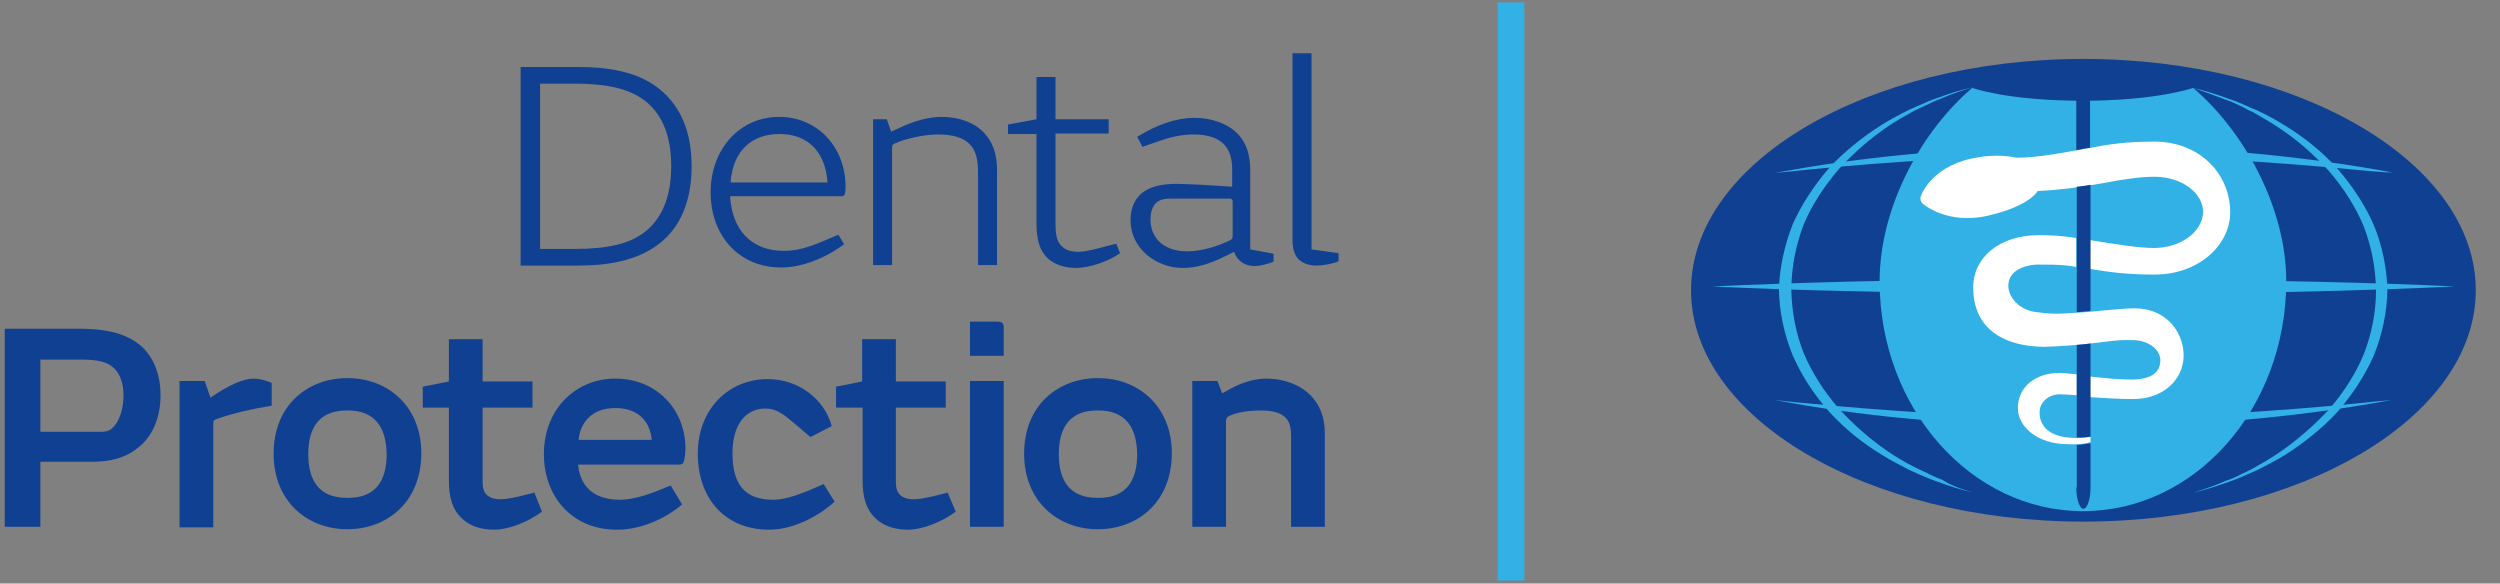 <svg width="784" height="183" viewBox="0 0 784 183" fill="none" xmlns="http://www.w3.org/2000/svg">
<rect x="0" y="0" width="784" height="183" fill="#808080" stroke="none"/>
<g clip-path="url(#clip0_704_14876)">
<path d="M653.358 163.574C585.579 163.574 530.313 131.099 530.313 91.028C530.313 50.957 585.43 18.482 653.358 18.482C721.137 18.482 776.403 50.957 776.403 91.028C776.403 131.099 721.137 163.574 653.358 163.574Z" fill="#104092"/>
<path d="M739.758 53.341C726.053 52 712.497 50.957 699.537 50.213C692.983 49.766 686.13 49.617 679.278 49.319L676.746 49.17C669.744 49.021 662.743 48.872 656.039 48.872H650.677C637.27 48.872 622.969 49.319 607.179 50.064C594.219 50.808 580.663 51.851 566.959 53.192C563.235 53.639 559.66 53.937 556.531 54.235C559.808 53.639 563.235 53.043 566.81 52.447C579.621 50.361 593.474 48.723 606.881 47.68C621.331 46.489 636.823 45.893 653.358 45.744C661.104 45.744 668.999 45.893 677.043 46.191C684.939 46.489 692.685 47.084 699.835 47.531C713.242 48.574 727.096 50.213 739.907 52.298C743.631 52.894 747.057 53.49 750.334 54.086C747.057 54.086 743.631 53.639 739.758 53.341Z" fill="#32B1E7"/>
<path d="M649.336 92.22C633.844 92.22 617.756 92.071 603.008 91.773C587.367 91.475 572.173 91.177 559.064 90.73C550.722 90.432 543.125 90.135 536.868 89.837C543.125 89.539 550.573 89.241 559.064 88.943C572.173 88.496 587.367 88.049 603.008 87.9C617.905 87.602 633.844 87.602 649.485 87.453H653.358L678.98 87.602C684.492 87.602 689.855 87.751 695.217 87.751C698.048 87.751 701.027 87.9 703.857 87.9C719.201 88.198 734.395 88.496 747.802 88.943C756.293 89.241 763.741 89.539 769.998 89.837C769.998 89.837 769.998 89.837 769.849 89.837C763.592 90.135 756.144 90.432 747.653 90.73C734.246 91.177 719.052 91.624 703.708 91.773L695.217 91.922C689.855 92.071 684.492 92.071 678.98 92.071L653.358 92.22H649.336Z" fill="#32B1E7"/>
<path d="M653.209 133.93C636.823 133.93 621.182 133.185 606.732 131.994C593.177 130.951 579.323 129.312 566.661 127.227C563.086 126.631 559.66 126.035 556.382 125.439C559.511 125.737 562.937 126.184 566.81 126.482C580.515 127.823 594.07 128.865 607.03 129.61C622.969 130.504 637.27 130.802 650.677 130.802H655.891C662.743 130.802 669.744 130.653 676.597 130.504H678.682C685.683 130.206 692.536 130.057 699.239 129.61C712.348 128.865 725.904 127.823 739.46 126.482C743.333 126.035 746.908 125.737 750.036 125.439C746.759 126.035 743.333 126.631 739.609 127.227C726.798 129.312 712.944 130.951 699.537 131.994C692.685 132.589 684.79 133.185 676.746 133.334C668.999 133.632 661.104 133.93 653.209 133.93Z" fill="#32B1E7"/>
<path d="M618.799 154.488C614.925 153.594 611.201 152.403 607.626 151.062C605.69 150.466 603.902 149.572 601.966 148.827C600.923 148.38 599.731 147.785 598.688 147.338C595.858 145.848 592.879 144.358 590.048 142.571C583.941 138.847 578.429 134.378 573.811 129.313C568.746 123.652 564.873 117.545 562.192 111.437C559.511 104.883 558.021 97.882 557.872 90.88C558.021 84.028 559.66 76.729 562.192 70.323C564.873 64.365 568.746 58.257 573.811 52.447C578.429 47.532 583.941 43.063 590.048 39.19C592.879 37.402 595.709 35.912 598.986 34.274C599.88 33.976 600.923 33.38 602.115 32.933C604.051 32.039 605.839 31.294 607.626 30.699C611.201 29.358 615.074 28.166 618.948 27.273C615.372 28.315 611.946 29.507 608.52 30.997C606.732 31.592 604.796 32.635 603.157 33.38C602.263 33.827 601.221 34.274 600.327 34.721C597.646 36.21 594.666 37.849 591.836 39.785C586.622 43.361 581.408 47.83 576.642 53.043C571.726 58.853 568.002 64.662 565.618 70.472C563.086 77.175 561.894 83.432 561.745 90.582C561.894 97.584 563.086 104.287 565.618 110.692C568.151 116.651 571.726 122.461 576.642 128.121C581.557 133.484 586.771 137.953 591.985 141.528C594.815 143.465 597.646 145.103 600.327 146.444C601.519 147.04 602.412 147.487 603.455 147.934C605.243 148.827 607.03 149.721 609.116 150.466C611.797 152.254 615.223 153.445 618.799 154.488Z" fill="#32B1E7"/>
<path d="M687.769 154.487C691.195 153.444 694.77 152.252 698.048 150.763C699.984 150.167 701.772 149.273 703.559 148.379C704.453 147.933 705.496 147.486 706.539 146.89C709.22 145.4 712.05 143.762 714.881 141.825C720.094 138.25 725.308 133.781 730.224 128.567C735.14 122.907 738.864 116.948 741.247 111.138C743.78 104.733 745.12 97.88 745.12 91.028C744.971 83.878 743.78 77.621 741.247 70.918C738.715 64.959 735.14 59.15 730.224 53.489C725.308 48.126 720.094 43.657 714.881 40.231C712.05 38.295 709.071 36.656 706.539 35.166C705.347 34.72 704.453 34.124 703.559 33.677C701.921 32.932 699.984 31.889 698.048 31.293C694.621 29.953 691.195 28.761 687.769 27.569C691.642 28.463 695.366 29.655 698.941 30.995C700.878 31.591 702.665 32.336 704.602 33.23C705.645 33.677 706.836 34.273 707.73 34.571C710.859 36.06 713.689 37.55 716.519 39.337C722.627 43.062 728.138 47.531 732.756 52.595C737.821 58.405 741.694 64.364 744.376 70.471C747.057 76.876 748.547 84.176 748.696 91.028C748.547 98.029 747.057 105.031 744.376 111.585C741.694 117.693 737.821 123.651 732.756 129.461C728.138 134.377 722.627 138.846 716.519 142.719C713.689 144.506 710.859 145.847 707.73 147.486C706.688 147.933 705.645 148.379 704.602 148.826C702.665 149.72 700.878 150.465 699.09 151.061C695.366 152.401 691.791 153.593 687.769 154.487Z" fill="#32B1E7"/>
<path d="M687.769 27.569C703.261 40.678 716.966 64.661 716.966 88.198C716.966 127.971 688.514 160.297 653.209 160.297C618.054 160.297 589.452 127.971 589.452 88.198C589.452 64.513 603.008 40.678 618.5 27.569C618.5 27.569 629.375 31.591 653.209 31.591C676.448 31.591 687.769 27.569 687.769 27.569Z" fill="#32B1E7"/>
<path d="M675.405 77.771C670.489 77.771 662.445 76.43 656.039 75.387L655.443 75.238V84.325C661.551 85.368 667.361 86.113 675.554 86.113C689.705 86.113 699.388 76.728 699.388 66.599C699.388 54.383 689.705 44.403 675.554 44.403C670.191 44.403 664.083 44.701 656.486 46.19C648.144 47.68 639.355 49.468 632.354 49.468C628.481 48.574 623.267 48.574 618.053 49.766C604.944 52.745 602.263 61.832 602.263 61.832C602.114 62.428 602.412 63.321 602.859 63.768C602.859 63.768 610.307 70.621 623.416 67.641C630.566 66.003 636.674 63.321 639.057 59.895C645.612 59.597 652.762 58.703 659.912 57.363C666.169 56.171 671.532 55.426 675.554 55.426C684.045 55.426 690.897 60.342 690.897 66.599C690.599 72.855 683.747 77.771 675.405 77.771Z" fill="white"/>
<path d="M655.444 137.058C638.164 139.144 639.653 129.014 639.653 129.014C639.653 126.184 642.484 123.652 645.91 123.652C647.4 123.652 649.187 123.801 651.273 123.95V117.395C649.336 117.246 647.549 116.948 645.91 116.948C638.015 116.948 632.801 121.566 632.801 127.972C632.801 134.079 639.355 139.293 648.293 139.293C648.293 139.293 652.166 139.591 655.593 138.697V137.058H655.444Z" fill="white"/>
<path d="M653.06 108.011C646.953 108.607 641.292 108.756 641.292 108.756C628.779 108.756 618.798 103.393 618.798 90.135C618.798 80.75 626.991 73.749 639.355 73.749C642.931 73.749 646.506 73.898 651.124 74.643V83.73C647.251 82.985 643.973 82.985 641.143 82.985C639.951 82.985 638.313 82.836 636.227 83.283C632.652 84.028 630.12 85.964 629.822 89.092C629.524 93.114 633.248 97.285 638.611 97.881C638.611 97.881 639.951 98.03 641.292 98.179C645.463 98.626 648.74 98.179 654.252 97.881C659.466 97.434 665.573 96.689 669.446 96.689C679.576 96.689 684.79 104.436 684.79 111.437C684.79 119.034 678.384 125.142 668.999 125.142C664.679 125.142 659.764 124.844 655.444 124.546V118.14C655.593 118.14 655.89 118.14 656.039 118.14C660.21 118.587 664.53 119.034 668.404 119.034C671.979 119.034 677.49 118.289 677.49 112.927C677.49 109.798 673.915 106.67 668.85 106.67C663.339 106.521 662.743 106.968 653.06 108.011Z" fill="white"/>
<path d="M655.593 75.238V57.959C654.103 58.256 652.762 58.405 651.273 58.554V74.493V83.58V97.881C652.166 97.881 653.209 97.732 654.401 97.583C654.848 97.583 655.295 97.583 655.593 97.434V84.176V75.238Z" fill="#104092"/>
<path d="M655.593 107.712C654.848 107.861 654.103 107.861 653.209 108.01C652.613 108.01 651.869 108.159 651.273 108.159V117.395V123.95V137.207C652.613 137.207 653.954 137.207 655.593 136.909V124.396V117.991V107.712Z" fill="#104092"/>
<path d="M651.124 152.849C651.124 156.573 652.167 159.552 653.358 159.552C654.55 159.552 655.593 156.573 655.593 152.849V138.995C654.103 139.293 652.613 139.442 651.273 139.591V152.849H651.124Z" fill="#104092"/>
<path d="M655.593 26.825C655.593 23.1 654.55 20.121 653.358 20.121C652.167 20.121 651.124 23.1 651.124 26.825V47.084C652.613 46.786 653.954 46.488 655.444 46.339V26.825H655.593Z" fill="#104092"/>
<path d="M478.027 0.756H469.685V182.046H478.027V0.756Z" fill="#32B1E7"/>
<path d="M163.265 83.283V21.016H181.439C192.909 21.016 201.102 23.25 206.912 28.017C213.317 33.231 216.892 41.126 216.892 52.149C216.892 63.172 213.317 71.217 206.912 76.281C201.102 80.899 192.909 83.283 181.439 83.283H163.265ZM169.373 78.069H180.098C190.675 78.069 197.676 76.43 202.443 72.557C207.656 68.386 210.487 61.534 210.487 52.149C210.487 42.764 207.805 36.061 202.443 31.741C197.527 27.868 190.526 26.229 180.098 26.229H169.373V78.069Z" fill="#104092"/>
<path d="M222.851 60.343C222.851 46.638 232.087 36.658 244.302 36.658C256.815 36.658 265.157 46.638 265.157 58.407C265.157 61.386 264.71 61.535 263.816 61.535H228.959C229.555 71.813 235.364 78.666 245.792 78.666C249.516 78.666 252.942 77.772 257.262 75.984L262.923 73.601L264.71 76.58C258.752 81.049 251.303 83.879 245.196 83.879C231.789 84.028 222.851 73.899 222.851 60.343ZM259.496 57.215C258.901 47.83 253.538 42.02 244.451 42.02C236.109 42.02 229.853 46.936 229.108 57.215H259.496Z" fill="#104092"/>
<path d="M278.117 37.403L279.457 41.276L282.437 39.935C286.608 37.998 291.077 36.658 295.248 36.658C301.057 36.658 305.824 38.594 308.654 41.722C311.336 44.553 312.677 48.277 312.677 53.491V83.135H306.718V54.236C306.718 49.767 305.973 47.234 304.186 45.298C302.1 43.063 298.525 42.169 294.205 42.169C290.481 42.169 286.012 43.063 282.437 44.255L280.947 44.851C280.053 45.149 279.755 45.447 279.755 46.34V83.135H273.797V37.403H278.117Z" fill="#104092"/>
<path d="M351.258 79.409C347.385 82.09 341.576 84.027 337.405 84.027C333.68 84.027 330.552 82.835 328.616 81.047C326.083 78.664 325.04 75.387 325.04 70.024V42.019H316.103V39.039L325.04 37.401V24.143H330.999V37.401H347.683V41.87H330.999V69.726C330.999 73.152 331.297 75.387 332.638 76.876C333.829 78.217 335.468 78.962 338.149 78.962C340.533 78.962 343.661 78.068 347.683 77.025L350.067 76.43L351.258 79.409Z" fill="#104092"/>
<path d="M387.01 78.963L384.328 80.303C379.264 82.836 375.092 84.027 370.921 84.027C362.431 84.027 354.535 77.771 354.535 69.131C354.535 65.407 355.727 62.725 357.813 60.789C360.196 58.703 363.771 57.661 368.836 57.661H368.985C371.219 57.661 373.454 57.81 377.029 57.959L386.414 58.554V53.192C386.414 49.468 385.52 46.935 383.732 45.148C381.796 43.211 378.519 42.168 374.497 42.168C371.07 42.168 367.644 42.764 363.473 44.254L358.26 46.041L356.621 42.913C362.877 39.04 368.836 36.955 374.646 36.955C379.859 36.955 385.073 38.742 388.201 42.019C390.734 44.701 392.074 48.276 392.074 53.341V78.218L399.374 79.558V82.091C397.735 82.687 395.501 83.431 393.415 83.431C390.436 83.431 387.903 81.793 387.01 78.963ZM386.563 63.172C386.563 62.577 386.265 62.279 385.52 62.279H366.899C364.665 62.279 363.175 62.874 362.282 63.917C361.239 65.109 360.792 66.896 360.792 68.833C360.792 74.494 364.814 78.814 372.262 78.814C376.731 78.814 381.647 77.324 385.669 75.387C386.563 74.941 386.563 74.494 386.563 73.749V63.172Z" fill="#104092"/>
<path d="M419.782 81.943C418.143 82.688 414.866 83.283 412.78 83.283C410.397 83.283 408.46 82.538 407.12 81.198C405.928 79.857 405.332 77.921 405.332 75.239V16.696H411.291V78.219L419.782 79.41V81.943Z" fill="#104092"/>
<path d="M12.662 165.213H1.49V103.095H24.877C34.56 103.095 40.816 105.031 45.136 109.351C48.413 112.777 50.35 117.842 50.35 123.801C50.35 130.355 48.264 136.016 44.093 139.74C40.518 142.868 36.198 144.805 28.75 144.805H12.662V165.213ZM31.431 135.42C33.964 135.42 34.858 134.824 36.049 133.334C37.688 131.398 38.731 127.674 38.731 123.95C38.731 120.077 37.539 117.097 35.752 115.459C33.666 113.373 30.24 112.777 25.771 112.777H12.662V135.42H31.431Z" fill="#104092"/>
<path d="M65.991 124.694C72.099 120.523 76.418 118.736 79.547 118.736C81.334 118.736 83.42 119.332 85.207 120.077V127.227C79.547 128.121 72.992 129.61 67.927 131.398C67.034 131.696 66.885 131.994 66.885 132.887V165.362H56.308V119.481H64.203L65.991 124.694Z" fill="#104092"/>
<path d="M109.042 165.958H108.744C96.976 165.958 85.804 157.765 85.804 142.273C85.804 126.78 96.827 118.587 108.744 118.587H109.191C120.959 118.587 132.132 126.78 132.132 142.273C131.983 157.914 120.959 165.958 109.042 165.958ZM109.042 128.717H108.744C100.253 128.717 96.678 133.931 96.678 142.422C96.678 150.913 100.253 156.126 108.744 156.126H109.191C117.682 156.126 121.257 150.913 121.257 142.422C121.108 133.931 117.533 128.717 109.042 128.717Z" fill="#104092"/>
<path d="M169.968 160.446C165.797 163.574 159.69 166.106 154.923 166.106C150.454 166.106 147.028 164.766 144.644 162.382C141.963 159.85 140.771 155.977 140.771 150.912V127.822H132.578V121.268L140.771 119.629V106.372H151.348V119.629H166.989V127.822H151.348V151.21C151.348 153.146 151.795 154.338 152.54 155.083C153.433 155.977 154.774 156.573 157.008 156.573C158.796 156.573 161.477 155.977 163.414 155.53L167.585 154.487L169.968 160.446Z" fill="#104092"/>
<path d="M213.913 158.211C208.402 162.829 200.804 166.107 193.654 166.107H193.356C179.353 166.107 170.565 155.679 170.565 142.421C170.565 128.121 180.694 118.736 192.909 118.736H193.058C205.869 118.736 214.956 128.419 214.956 140.634C214.956 141.676 214.807 143.315 214.509 144.507C214.211 145.549 213.764 145.698 212.87 145.698H181.29C181.886 152.104 185.759 156.722 194.399 156.722C198.123 156.722 202.294 155.381 205.124 154.338L210.338 152.253L213.913 158.211ZM204.38 137.952C203.933 132.441 200.357 127.972 193.058 127.972H192.909C185.759 127.972 182.035 132.292 181.439 137.952H204.38Z" fill="#104092"/>
<path d="M261.73 157.318C256.368 162.234 248.324 166.107 241.322 166.107H241.173C227.469 166.107 218.829 156.424 218.829 142.273C218.829 128.27 228.511 118.885 240.726 118.885C250.558 118.885 258.602 125.291 260.837 133.633L254.133 137.059L249.962 133.484C245.94 130.058 243.706 128.121 239.982 128.121C234.172 128.121 229.703 132.739 229.703 142.124C229.703 152.104 233.725 156.722 242.514 156.722C245.493 156.722 248.919 155.679 253.09 154.041L258.304 151.806L261.73 157.318Z" fill="#104092"/>
<path d="M299.717 160.446C295.546 163.574 289.438 166.106 284.671 166.106C280.202 166.106 276.776 164.766 274.393 162.382C271.711 159.85 270.52 155.977 270.52 150.912V127.822H262.178V121.268L270.371 119.629V106.372H280.947V119.629H296.588V127.822H280.947V151.21C280.947 153.146 281.394 154.338 282.139 155.083C283.033 155.977 284.373 156.573 286.608 156.573C288.395 156.573 291.077 155.977 293.013 155.53L297.184 154.487L299.717 160.446Z" fill="#104092"/>
<path d="M304.185 100.86H312.825C314.315 100.86 314.762 101.456 314.762 102.648V111.586H304.185V100.86ZM304.185 119.481H314.762V165.213H304.185V119.481Z" fill="#104092"/>
<path d="M344.406 165.958H344.108C332.34 165.958 321.167 157.765 321.167 142.273C321.167 126.78 332.191 118.587 344.108 118.587H344.555C356.323 118.587 367.495 126.78 367.495 142.273C367.346 157.914 356.323 165.958 344.406 165.958ZM344.406 128.717H344.108C335.617 128.717 332.042 133.931 332.042 142.422C332.042 150.913 335.617 156.126 344.108 156.126H344.555C353.046 156.126 356.621 150.913 356.621 142.422C356.472 133.931 352.897 128.717 344.406 128.717Z" fill="#104092"/>
<path d="M381.796 119.481L383.285 123.354L385.967 121.864C389.84 119.779 393.713 118.736 396.99 118.736H397.139C402.949 118.736 407.865 120.821 410.993 123.95C413.972 127.078 415.462 130.802 415.462 136.016V165.213H404.885V136.761C404.885 133.781 404.289 131.845 402.8 130.653C401.31 129.312 398.629 128.716 395.501 128.716H395.352C391.628 128.716 387.754 129.312 385.371 130.504C384.775 130.802 384.477 131.249 384.477 132.143V165.213H373.901V119.481H381.796Z" fill="#104092"/>
</g>
<defs>
<clipPath id="clip0_704_14876">
<rect width="784" height="181.29" fill="white" transform="translate(0 0.756)"/>
</clipPath>
</defs>
</svg>
